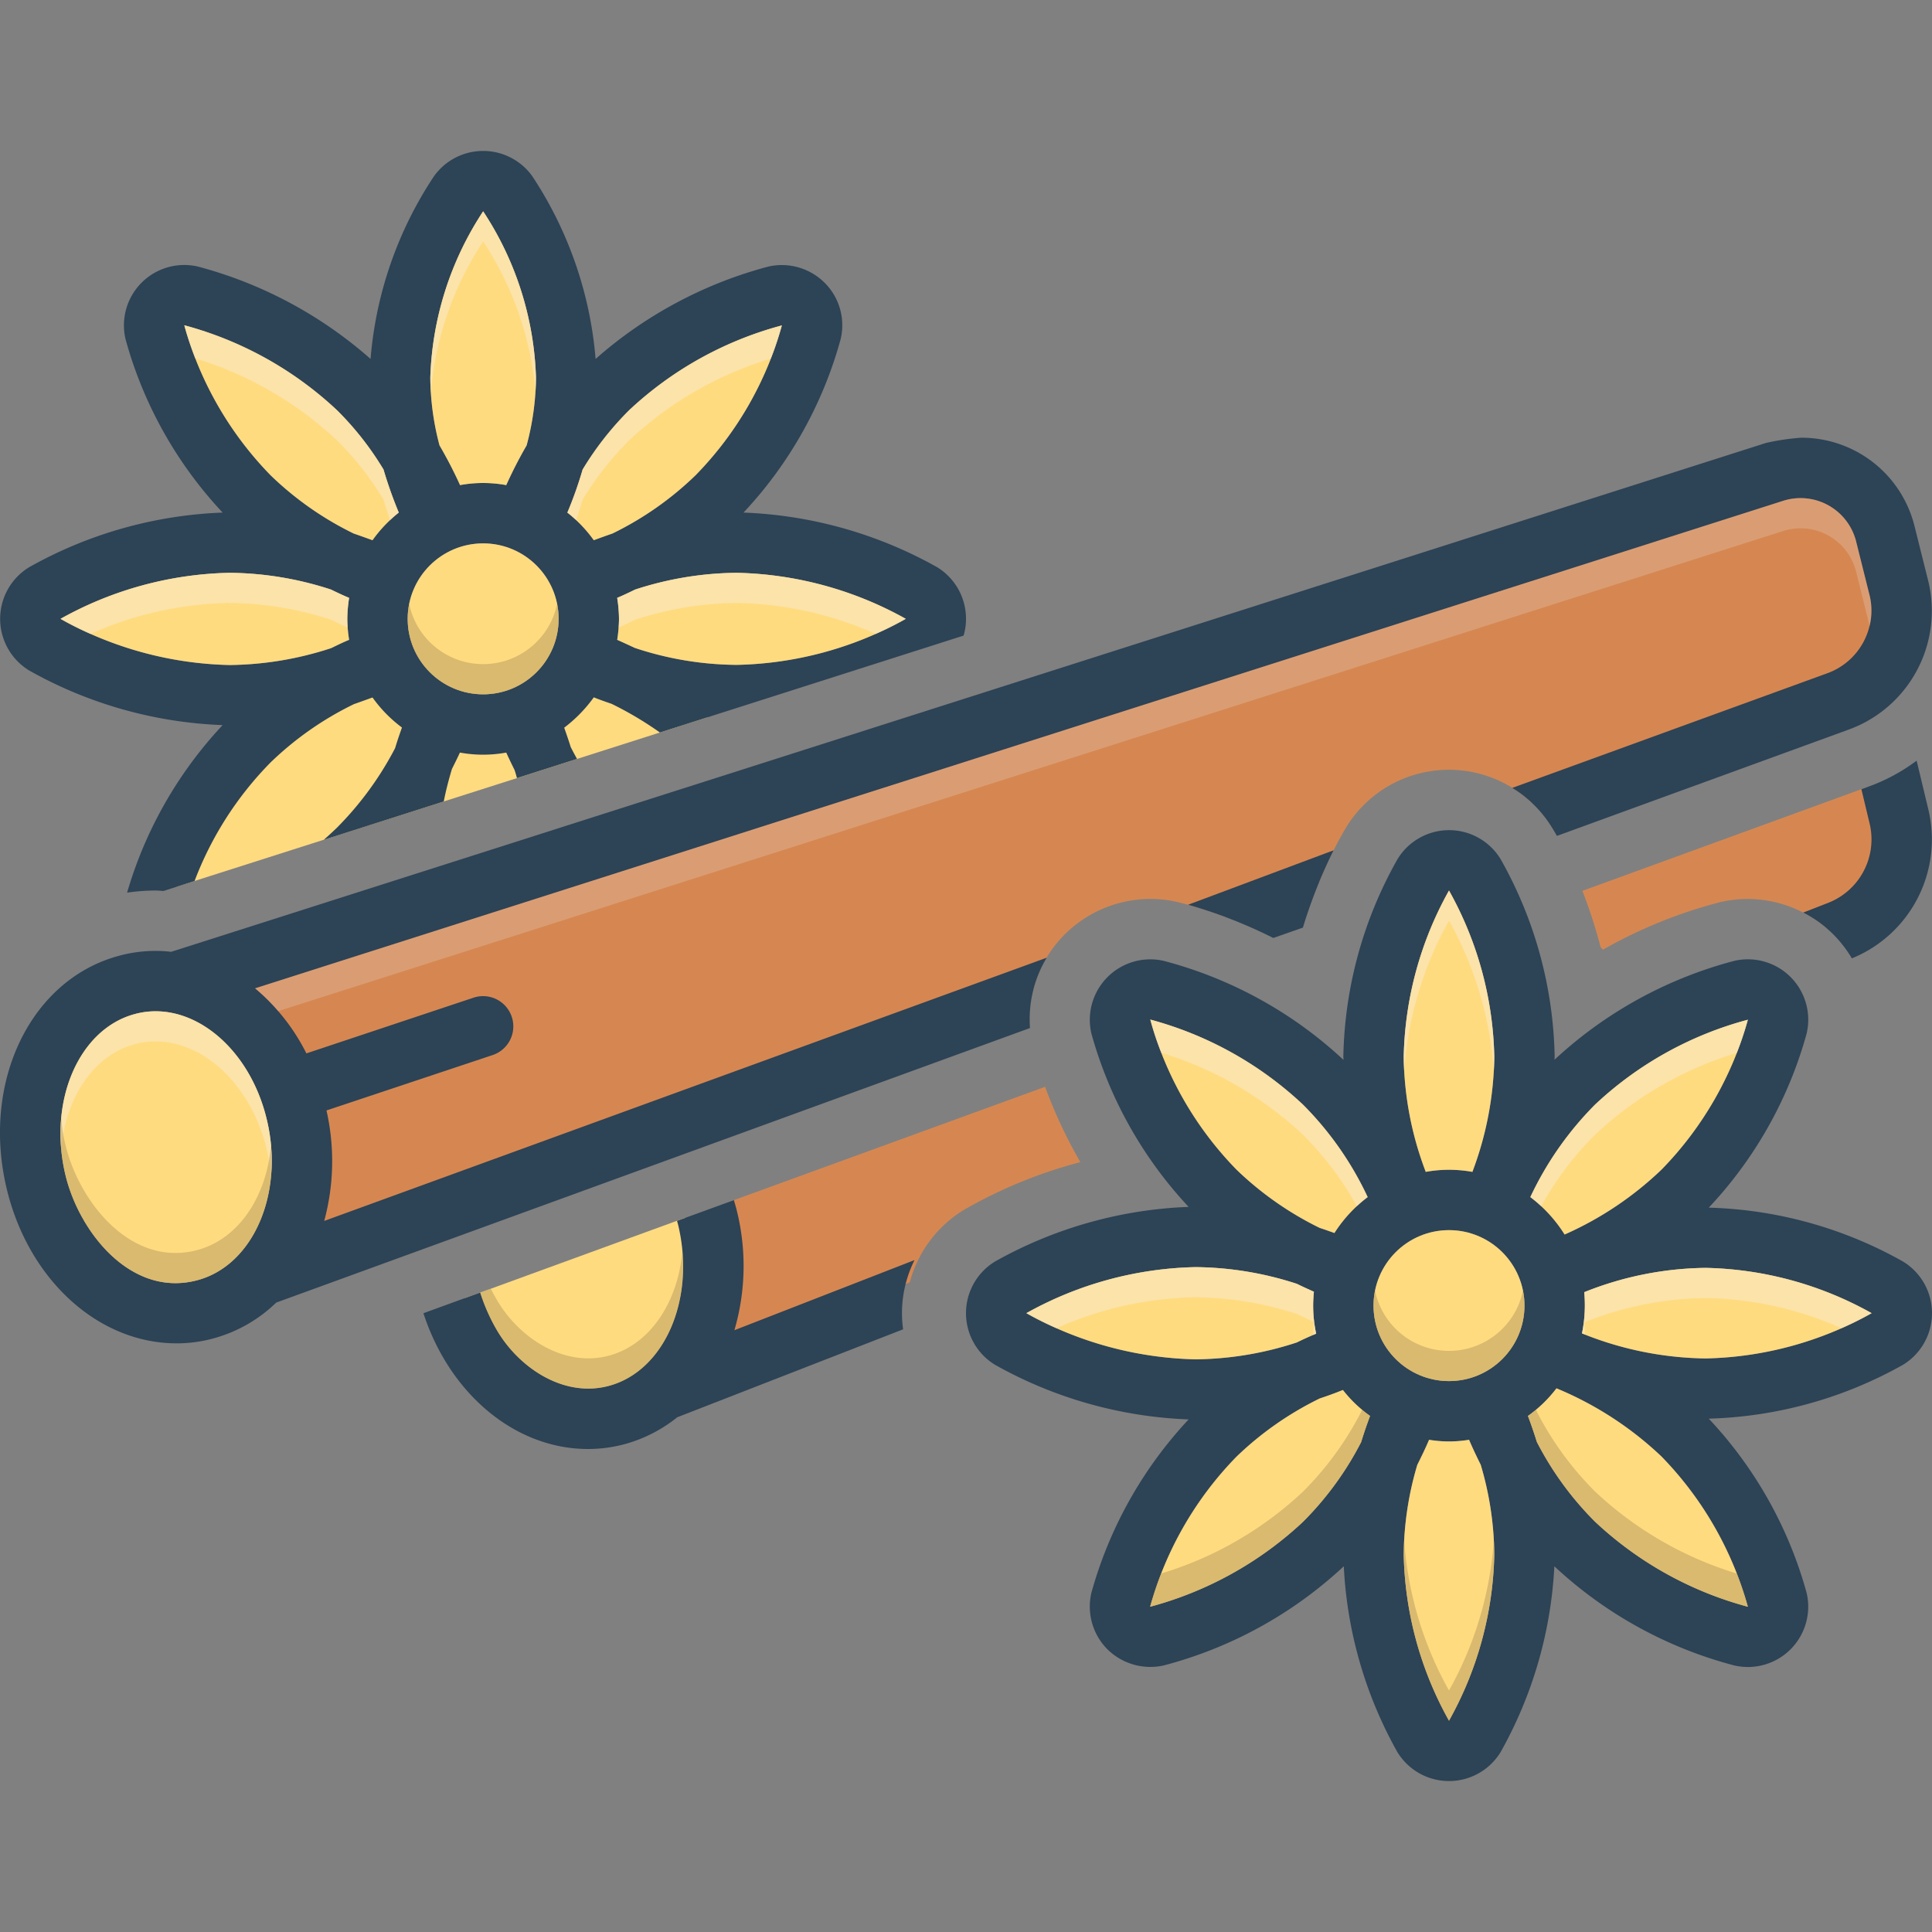 <?xml version="1.0" encoding="UTF-8"?> <svg xmlns="http://www.w3.org/2000/svg" data-name="Layer 1" id="Layer_1" viewBox="0 0 128 128"><rect x="0" y="0" width="128" height="128" fill="#808080" stroke="none"/><defs><style>.cls-1{fill:#d68751;}.cls-2{fill:#ffdb80;}.cls-3{fill:#2d4356;}.cls-4{fill:#ad9359;opacity:0.45;}.cls-5{fill:#f9edd2;opacity:0.5;}.cls-6{fill:#e5d0c3;opacity:0.3;}</style></defs><title></title><path class="cls-1" d="M126.667,55.5a3.218,3.218,0,0,0-2.993-3.341l-18.836,6.863a33.171,33.171,0,0,1,1.208,3.737l.154.159a31.696,31.696,0,0,1,7.799-3.156,7.946,7.946,0,0,1,1.781-.202,8.088,8.088,0,0,1,5.196,1.904l1.608-.297S126.667,58.833,126.667,55.5Z"></path><path class="cls-1" d="M68.469,65.524a7.973,7.973,0,0,1,2.057-3.603,8.07,8.07,0,0,1,5.693-2.364,7.912,7.912,0,0,1,1.789.204,26.023,26.023,0,0,1,3.181.996l6.214-2.329a27.13,27.13,0,0,1,1.768-3.591,7.983,7.983,0,0,1,12.285-1.676L125.75,44.057V37.312L120.875,30.25,14.062,65.125s9.072,12.391,5.255,18.82Z"></path><polygon class="cls-2" points="46.885 47.52 39.75 44.06 31.375 48.125 25.25 44.05 16.25 48 11.695 58.748 46.885 47.52"></polygon><path class="cls-3" d="M127.76,38.53l-.92-3.68A7.717,7.717,0,0,0,119.33,29a15.231,15.231,0,0,0-2.34.35L11.34,63.06A8.885,8.885,0,0,0,10.31,63a9.218,9.218,0,0,0-2.45.33C2.02,64.91-1.24,71.68.44,78.74,1.88,84.78,6.51,89,11.7,89a9.161,9.161,0,0,0,2.45-.33A9.565,9.565,0,0,0,18.3,86.3L68.24,68.11a7.898,7.898,0,0,1,1.11-4.66L21.48,80.89a15.147,15.147,0,0,0,.15-7.32L32.64,69.9a2.003,2.003,0,0,0-1.27-3.8L20.3,69.79a13.526,13.526,0,0,0-3.4-4.31L118.17,33.17a3.797,3.797,0,0,1,4.79,2.65l.92,3.68a4.422,4.422,0,0,1-2.83,5.11L100.19,52.2a7.934,7.934,0,0,1,2.64,2.64c.06.09.17.28.32.54l19.24-7.01A8.37,8.37,0,0,0,127.76,38.53ZM17.68,74.19c1.16,4.86-.89,9.62-4.58,10.62-4.41,1.2-7.87-3.19-8.77-6.99-1.16-4.87.9-9.63,4.58-10.63a5.189,5.189,0,0,1,1.4-.19C13.54,67,16.67,69.93,17.68,74.19Z"></path><path class="cls-2" d="M13.1,84.81c-4.41,1.2-7.87-3.19-8.77-6.99-1.16-4.87.9-9.63,4.58-10.63a5.189,5.189,0,0,1,1.4-.19c3.23,0,6.36,2.93,7.37,7.19C18.84,79.05,16.79,83.81,13.1,84.81Z"></path><path class="cls-3" d="M126.08,83.58A27.726,27.726,0,0,0,113.21,80.01a27.471,27.471,0,0,0,6.48-11.52,4,4,0,0,0-4.79-4.83,27.909,27.909,0,0,0-11.91,6.55c0-.07.01-.14.01-.21a27.627,27.627,0,0,0-3.58-13.08,3.997,3.997,0,0,0-6.83,0A27.577,27.577,0,0,0,89,70c0,.07.01.14.01.22A27.806,27.806,0,0,0,77.1,63.66a4.005,4.005,0,0,0-4.79,4.82,27.575,27.575,0,0,0,6.44,11.48,28.344,28.344,0,0,0-12.83,3.62,4.006,4.006,0,0,0,0,6.84,28.343,28.343,0,0,0,12.83,3.62,27.575,27.575,0,0,0-6.44,11.48A4.007,4.007,0,0,0,73.36,109.26a4.048,4.048,0,0,0,3.74,1.08A27.833,27.833,0,0,0,89.03,103.77a27.917,27.917,0,0,0,3.55,12.31,4.006,4.006,0,0,0,6.84,0,28.006,28.006,0,0,0,3.56-12.31,27.768,27.768,0,0,0,11.92,6.57,3.997,3.997,0,0,0,4.79-4.82,27.479,27.479,0,0,0-6.48-11.53,27.809,27.809,0,0,0,12.87-3.57,4.006,4.006,0,0,0,0-6.84Zm-20.4-10.4a23.69,23.69,0,0,1,10.12-5.62,23.054,23.054,0,0,1-5.72,9.93,22.365,22.365,0,0,1-6.42,4.3,9.258,9.258,0,0,0-2.27-2.48A21.814,21.814,0,0,1,105.68,73.18ZM96,59a23.508,23.508,0,0,1,3,11,22.329,22.329,0,0,1-1.45,7.64A8.844,8.844,0,0,0,96,77.5a8.645,8.645,0,0,0-1.54.14A22.078,22.078,0,0,1,93,70,23.508,23.508,0,0,1,96,59ZM76.21,67.55a23.766,23.766,0,0,1,10.11,5.63,21.61,21.61,0,0,1,4.29,6.13,9.063,9.063,0,0,0-2.2,2.38c-.31-.11-.64-.23-.98-.34a21.581,21.581,0,0,1-5.51-3.86A22.979,22.979,0,0,1,76.21,67.55ZM68,87a23.978,23.978,0,0,1,11.21-3.05,22.262,22.262,0,0,1,6.72,1.11c.38.19.76.36,1.12.52-.03.3-.05.61-.05.92a8.759,8.759,0,0,0,.2,1.86c-.41.17-.83.36-1.28.58a22.128,22.128,0,0,1-6.71,1.12A24.055,24.055,0,0,1,68,87Zm22.18,8.54a21.055,21.055,0,0,1-3.86,5.29A23.819,23.819,0,0,1,76.2,106.45a23.061,23.061,0,0,1,5.72-9.94,21.542,21.542,0,0,1,5.52-3.86c.55-.18,1.06-.37,1.53-.56a8.641,8.641,0,0,0,1.8,1.72C90.57,94.34,90.37,94.92,90.18,95.54ZM96,114a23.508,23.508,0,0,1-3-11,21.374,21.374,0,0,1,.9-5.95c.29-.58.56-1.14.78-1.66A8.208,8.208,0,0,0,96,95.5a8.43,8.43,0,0,0,1.33-.11c.22.52.48,1.07.77,1.65A21.39,21.39,0,0,1,99,103,23.508,23.508,0,0,1,96,114Zm0-22.5a5,5,0,1,1,5-5A5.002,5.002,0,0,1,96,91.5Zm19.8,14.95a23.774,23.774,0,0,1-10.12-5.63,21.056,21.056,0,0,1-3.86-5.29c-.19-.61-.39-1.19-.59-1.72a8.636,8.636,0,0,0,1.89-1.83,22.738,22.738,0,0,1,6.96,4.52A23.123,23.123,0,0,1,115.8,106.45ZM113.01,90h-.02a22.479,22.479,0,0,1-8.18-1.66,9.284,9.284,0,0,0,.15-2.73A22.23,22.23,0,0,1,113,84a23.458,23.458,0,0,1,11,3A23.444,23.444,0,0,1,113.01,90Z"></path><circle class="cls-2" cx="96" cy="86.5" r="5"></circle><path class="cls-2" d="M99,103a23.508,23.508,0,0,1-3,11,23.508,23.508,0,0,1-3-11,21.374,21.374,0,0,1,.9-5.95c.29-.58.56-1.14.78-1.66A8.208,8.208,0,0,0,96,95.5a8.43,8.43,0,0,0,1.33-.11c.22.52.48,1.07.77,1.65A21.39,21.39,0,0,1,99,103Z"></path><path class="cls-2" d="M90.77,93.81c-.2.53-.4,1.11-.59,1.73a21.055,21.055,0,0,1-3.86,5.29A23.819,23.819,0,0,1,76.2,106.45a23.061,23.061,0,0,1,5.72-9.94,21.542,21.542,0,0,1,5.52-3.86c.55-.18,1.06-.37,1.53-.56A8.641,8.641,0,0,0,90.77,93.81Z"></path><path class="cls-2" d="M87.2,88.36c-.41.17-.83.36-1.28.58a22.128,22.128,0,0,1-6.71,1.12A24.055,24.055,0,0,1,68,87a23.978,23.978,0,0,1,11.21-3.05,22.262,22.262,0,0,1,6.72,1.11c.38.19.76.36,1.12.52-.03.3-.05.61-.05.92A8.759,8.759,0,0,0,87.2,88.36Z"></path><path class="cls-2" d="M90.61,79.31a9.063,9.063,0,0,0-2.2,2.38c-.31-.11-.64-.23-.98-.34a21.581,21.581,0,0,1-5.51-3.86,22.979,22.979,0,0,1-5.71-9.94,23.766,23.766,0,0,1,10.11,5.63A21.61,21.61,0,0,1,90.61,79.31Z"></path><path class="cls-2" d="M99,70a22.329,22.329,0,0,1-1.45,7.64A8.844,8.844,0,0,0,96,77.5a8.645,8.645,0,0,0-1.54.14A22.078,22.078,0,0,1,93,70a23.508,23.508,0,0,1,3-11A23.508,23.508,0,0,1,99,70Z"></path><path class="cls-2" d="M115.8,67.56a23.054,23.054,0,0,1-5.72,9.93,22.365,22.365,0,0,1-6.42,4.3,9.258,9.258,0,0,0-2.27-2.48,21.814,21.814,0,0,1,4.29-6.13A23.69,23.69,0,0,1,115.8,67.56Z"></path><path class="cls-2" d="M124,87a23.444,23.444,0,0,1-10.99,3h-.02a22.479,22.479,0,0,1-8.18-1.66,9.284,9.284,0,0,0,.15-2.73A22.23,22.23,0,0,1,113,84,23.458,23.458,0,0,1,124,87Z"></path><path class="cls-2" d="M115.8,106.45a23.774,23.774,0,0,1-10.12-5.63,21.056,21.056,0,0,1-3.86-5.29c-.19-.61-.39-1.19-.59-1.72a8.636,8.636,0,0,0,1.89-1.83,22.738,22.738,0,0,1,6.96,4.52A23.123,23.123,0,0,1,115.8,106.45Z"></path><path class="cls-3" d="M62.09,37.58a28.344,28.344,0,0,0-12.83-3.62,27.352,27.352,0,0,0,6.43-11.47,3.969,3.969,0,0,0-1.05-3.75,4.022,4.022,0,0,0-3.73-1.08,28.216,28.216,0,0,0-11.45,6.12,25.8,25.8,0,0,0-4.19-12.1,4.003,4.003,0,0,0-6.52,0,25.635,25.635,0,0,0-4.2,12.1,28.208,28.208,0,0,0-11.44-6.12,3.997,3.997,0,0,0-4.79,4.82,27.36,27.36,0,0,0,6.43,11.48A28.278,28.278,0,0,0,1.93,37.58a4.006,4.006,0,0,0,0,6.84,28.277,28.277,0,0,0,12.82,3.62,27.453,27.453,0,0,0-6.33,11.1A13.243,13.243,0,0,1,10.31,59c.17,0,.34.02.52.03l2.06-.66a22.625,22.625,0,0,1,5.04-7.86,21.372,21.372,0,0,1,5.52-3.86c.43-.15.84-.3,1.23-.44A8.977,8.977,0,0,0,26.63,48.2c-.15.43-.31.88-.45,1.36a21.616,21.616,0,0,1-3.85,5.27c-.29.28-.58.55-.88.81L29.4,53.1c.15-.77.34-1.48.54-2.15.19-.38.37-.74.53-1.09a8.484,8.484,0,0,0,3.07,0c.17.37.35.75.55,1.15.06.18.11.35.16.54l3.98-1.27c-.15-.27-.29-.53-.42-.79-.14-.45-.29-.88-.43-1.28A9.343,9.343,0,0,0,39.34,46.2c.37.15.77.29,1.18.43a23.088,23.088,0,0,1,3.2,1.9L63.84,42.11A3.773,3.773,0,0,0,64,41,4.001,4.001,0,0,0,62.09,37.58ZM23.13,42.39c-.39.16-.78.35-1.19.55a22.265,22.265,0,0,1-6.73,1.12A23.991,23.991,0,0,1,4.01,41a23.913,23.913,0,0,1,11.2-3.05,22.154,22.154,0,0,1,6.72,1.11c.41.2.81.39,1.2.55A9.203,9.203,0,0,0,23.01,41,9.092,9.092,0,0,0,23.13,42.39Zm1.55-6.6c-.39-.14-.8-.29-1.24-.44a21.333,21.333,0,0,1-5.51-3.86,23.061,23.061,0,0,1-5.72-9.94,23.774,23.774,0,0,1,10.12,5.63,20.085,20.085,0,0,1,3.08,3.93,28.397,28.397,0,0,0,1.01,2.85A8.89,8.89,0,0,0,24.68,35.79ZM32.01,14a21.181,21.181,0,0,1,3.5,11,17.864,17.864,0,0,1-.62,4.51,28.791,28.791,0,0,0-1.35,2.63A8.618,8.618,0,0,0,32.01,32a8.449,8.449,0,0,0-1.53.14,29.046,29.046,0,0,0-1.36-2.63A17.871,17.871,0,0,1,28.51,25,21.181,21.181,0,0,1,32.01,14Zm0,32a5,5,0,1,1,5-5A5.002,5.002,0,0,1,32.01,46Zm7.33-10.21a8.938,8.938,0,0,0-1.75-1.83A26.106,26.106,0,0,0,38.6,31.11a20.472,20.472,0,0,1,3.08-3.93A23.746,23.746,0,0,1,51.8,21.56a22.931,22.931,0,0,1-5.72,9.93,21.333,21.333,0,0,1-5.51,3.86C40.13,35.5,39.72,35.65,39.34,35.79Zm9.48,8.26h-.03a21.838,21.838,0,0,1-6.72-1.12c-.41-.19-.8-.37-1.18-.54A9.092,9.092,0,0,0,41.01,41a9.203,9.203,0,0,0-.12-1.39c.38-.16.78-.35,1.19-.55a22.208,22.208,0,0,1,6.72-1.11A23.978,23.978,0,0,1,60.01,41,23.899,23.899,0,0,1,48.82,44.05Z"></path><circle class="cls-2" cx="32.01" cy="41" r="5"></circle><path class="cls-2" d="M60.01,41a23.899,23.899,0,0,1-11.19,3.05h-.03a21.838,21.838,0,0,1-6.72-1.12c-.41-.19-.8-.37-1.18-.54A9.092,9.092,0,0,0,41.01,41a9.203,9.203,0,0,0-.12-1.39c.38-.16.78-.35,1.19-.55a22.208,22.208,0,0,1,6.72-1.11A23.978,23.978,0,0,1,60.01,41Z"></path><path class="cls-2" d="M51.8,21.56a22.931,22.931,0,0,1-5.72,9.93,21.333,21.333,0,0,1-5.51,3.86c-.44.15-.85.3-1.23.44a8.938,8.938,0,0,0-1.75-1.83A26.106,26.106,0,0,0,38.6,31.11a20.472,20.472,0,0,1,3.08-3.93A23.746,23.746,0,0,1,51.8,21.56Z"></path><path class="cls-2" d="M35.51,25a17.864,17.864,0,0,1-.62,4.51,28.791,28.791,0,0,0-1.35,2.63A8.618,8.618,0,0,0,32.01,32a8.449,8.449,0,0,0-1.53.14,29.046,29.046,0,0,0-1.36-2.63A17.871,17.871,0,0,1,28.51,25a21.181,21.181,0,0,1,3.5-11A21.181,21.181,0,0,1,35.51,25Z"></path><path class="cls-2" d="M26.42,33.96a8.89,8.89,0,0,0-1.74,1.83c-.39-.14-.8-.29-1.24-.44a21.333,21.333,0,0,1-5.51-3.86,23.061,23.061,0,0,1-5.72-9.94,23.774,23.774,0,0,1,10.12,5.63,20.085,20.085,0,0,1,3.08,3.93A28.397,28.397,0,0,0,26.42,33.96Z"></path><path class="cls-2" d="M23.01,41a9.092,9.092,0,0,0,.12,1.39c-.39.16-.78.35-1.19.55a22.265,22.265,0,0,1-6.73,1.12A23.991,23.991,0,0,1,4.01,41a23.913,23.913,0,0,1,11.2-3.05,22.154,22.154,0,0,1,6.72,1.11c.41.2.81.39,1.2.55A9.203,9.203,0,0,0,23.01,41Z"></path><path class="cls-3" d="M84.36,62.144l1.961-.687A32.833,32.833,0,0,1,88.355,56.335L78.713,59.942A32.081,32.081,0,0,1,84.36,62.144Z"></path><path class="cls-2" d="M40.35,92.87C35.78,94.11,32.13,90,30.81,86l1.01-.37.7-.25,12.88-4.7c.03.1.06.19.08.29C46.78,86.42,44.49,91.75,40.35,92.87Z"></path><path class="cls-1" d="M48.586,79.526,47,90l13.273-5.037a8.046,8.046,0,0,1,3.572-4.796,31.439,31.439,0,0,1,7.73-3.172,32.63,32.63,0,0,1-2.336-4.991Z"></path><path class="cls-3" d="M48.656,88.13a15.171,15.171,0,0,0,.172-7.872c-.06-.254-.133-.5-.206-.745L44.854,80.885c.028.099.057.197.082.299,1.157,4.868-.894,9.628-4.581,10.63-2.987.812-5.957-1.175-7.429-3.675a12.325,12.325,0,0,1-1.111-2.505l-3.762,1.37C29.799,92.36,34.134,96,38.959,96a9.355,9.355,0,0,0,2.444-.326A9.609,9.609,0,0,0,44.873,93.896l.431-.168L59.833,88.071a7.83,7.83,0,0,1,.758-4.588Z"></path><path class="cls-4" d="M40.36,91.81c-2.99.81-5.96-1.17-7.43-3.67a11.986,11.986,0,0,1-1.11-2.51l.7-.25c.13.26.27.52.41.76,1.47,2.5,4.44,4.48,7.43,3.67,2.72-.74,4.55-3.54,4.85-6.91C45.58,87.12,43.6,90.93,40.36,91.81Z"></path><path class="cls-3" d="M122.691,63.494a8.511,8.511,0,0,0,5.081-9.806l-.79-3.293a12.184,12.184,0,0,1-3.275,1.751l-.385.14.559,2.335a4.514,4.514,0,0,1-2.767,5.198l-1.646.641a7.922,7.922,0,0,1,2.01,1.463A8.066,8.066,0,0,1,122.691,63.494Z"></path><path class="cls-4" d="M90.77,93.81c-.2.53-.4,1.11-.59,1.73a21.055,21.055,0,0,1-3.86,5.29A23.819,23.819,0,0,1,76.2,106.45a18.887,18.887,0,0,1,.73-2.2,23.767,23.767,0,0,0,9.39-5.42,21.055,21.055,0,0,0,3.86-5.29c.02-.05.03-.1.05-.15Q90.5,93.615,90.77,93.81Z"></path><path class="cls-4" d="M99,103a23.508,23.508,0,0,1-3,11,23.508,23.508,0,0,1-3-11c0-.32.01-.64.03-.95A23.736,23.736,0,0,0,96,112a23.736,23.736,0,0,0,2.97-9.95C98.99,102.36,99,102.68,99,103Z"></path><path class="cls-4" d="M115.8,106.45a23.774,23.774,0,0,1-10.12-5.63,21.056,21.056,0,0,1-3.86-5.29c-.19-.61-.39-1.19-.59-1.72a5.575,5.575,0,0,0,.54-.42.58.58,0,0,1,.05.14,21.056,21.056,0,0,0,3.86,5.29,23.823,23.823,0,0,0,9.39,5.43A18.887,18.887,0,0,1,115.8,106.45Z"></path><path class="cls-5" d="M124,87a18.37,18.37,0,0,1-2,1,23.029,23.029,0,0,0-9-2,22.23,22.23,0,0,0-8.04,1.61,7.034,7.034,0,0,1,.04.8c-.06-.02-.13-.05-.19-.07a9.284,9.284,0,0,0,.15-2.73A22.23,22.23,0,0,1,113,84,23.458,23.458,0,0,1,124,87Z"></path><path class="cls-5" d="M115.8,67.56a18.891,18.891,0,0,1-.73,2.2,23.767,23.767,0,0,0-9.39,5.42,20.895,20.895,0,0,0-3.57,4.74,8.296,8.296,0,0,0-.72-.61,21.814,21.814,0,0,1,4.29-6.13A23.69,23.69,0,0,1,115.8,67.56Z"></path><path class="cls-5" d="M99,70q0,.51-.03.99A23.747,23.747,0,0,0,96,61a23.747,23.747,0,0,0-2.97,9.99Q93,70.51,93,70a23.508,23.508,0,0,1,3-11A23.508,23.508,0,0,1,99,70Z"></path><path class="cls-5" d="M90.61,79.31a8.296,8.296,0,0,0-.72.61,20.895,20.895,0,0,0-3.57-4.74,23.803,23.803,0,0,0-9.38-5.43,16.745,16.745,0,0,1-.73-2.2,23.766,23.766,0,0,1,10.11,5.63A21.61,21.61,0,0,1,90.61,79.31Z"></path><path class="cls-5" d="M87,88.45a8.308,8.308,0,0,1,.05-.87c-.36-.16-.74-.33-1.12-.52a22.262,22.262,0,0,0-6.72-1.11A23.479,23.479,0,0,0,70,88a18.37,18.37,0,0,1-2-1,23.978,23.978,0,0,1,11.21-3.05,22.262,22.262,0,0,1,6.72,1.11c.38.19.76.36,1.12.52-.03.3-.05.61-.05.92a8.759,8.759,0,0,0,.2,1.86C87.13,88.39,87.07,88.42,87,88.45Z"></path><path class="cls-4" d="M101,86.5a5,5,0,0,1-10,0,4.622,4.622,0,0,1,.1-.99,5.004,5.004,0,0,0,9.8,0A4.622,4.622,0,0,1,101,86.5Z"></path><path class="cls-5" d="M23.01,41c0,.19.01.38.02.57-.36-.15-.72-.33-1.1-.51a22.154,22.154,0,0,0-6.72-1.11A23.435,23.435,0,0,0,6,42a17.511,17.511,0,0,1-1.99-1,23.913,23.913,0,0,1,11.2-3.05,22.154,22.154,0,0,1,6.72,1.11c.41.2.81.39,1.2.55A9.203,9.203,0,0,0,23.01,41Z"></path><path class="cls-5" d="M26.42,33.96a6.809,6.809,0,0,0-.57.5c-.15-.43-.3-.88-.44-1.35a20.085,20.085,0,0,0-3.08-3.93,23.823,23.823,0,0,0-9.39-5.43,18.891,18.891,0,0,1-.73-2.2,23.774,23.774,0,0,1,10.12,5.63,20.085,20.085,0,0,1,3.08,3.93A28.397,28.397,0,0,0,26.42,33.96Z"></path><path class="cls-5" d="M35.51,25c0,.33-.01.65-.03.97A21.535,21.535,0,0,0,32.01,16a21.442,21.442,0,0,0-3.47,10.03c-.02-.34-.03-.68-.03-1.03a21.181,21.181,0,0,1,3.5-11A21.181,21.181,0,0,1,35.51,25Z"></path><path class="cls-5" d="M51.8,21.56a18.891,18.891,0,0,1-.73,2.2,23.833,23.833,0,0,0-9.39,5.42,20.472,20.472,0,0,0-3.08,3.93c-.14.47-.28.92-.43,1.35-.19-.18-.38-.34-.58-.5A26.106,26.106,0,0,0,38.6,31.11a20.472,20.472,0,0,1,3.08-3.93A23.746,23.746,0,0,1,51.8,21.56Z"></path><path class="cls-5" d="M60.01,41a18.37,18.37,0,0,1-2,1,23.523,23.523,0,0,0-9.21-2.05,22.208,22.208,0,0,0-6.72,1.11c-.37.18-.74.36-1.09.51.01-.19.02-.38.02-.57a9.203,9.203,0,0,0-.12-1.39c.38-.16.78-.35,1.19-.55a22.208,22.208,0,0,1,6.72-1.11A23.978,23.978,0,0,1,60.01,41Z"></path><path class="cls-4" d="M37.01,41a5,5,0,1,1-10,0,4.618,4.618,0,0,1,.1-.99,5.004,5.004,0,0,0,9.8,0A4.618,4.618,0,0,1,37.01,41Z"></path><path class="cls-5" d="M17.95,77.92a10.526,10.526,0,0,0-.27-1.73C16.67,71.93,13.54,69,10.31,69a5.189,5.189,0,0,0-1.4.19c-2.72.74-4.55,3.54-4.85,6.91-.38-4.23,1.61-8.03,4.85-8.91a5.189,5.189,0,0,1,1.4-.19c3.23,0,6.36,2.93,7.37,7.19A11.338,11.338,0,0,1,17.95,77.92Z"></path><path class="cls-4" d="M13.1,84.81c-4.41,1.2-7.87-3.19-8.77-6.99a11.298,11.298,0,0,1-.27-3.72,10.405,10.405,0,0,0,.27,1.72c.9,3.8,4.36,8.19,8.77,6.99,2.72-.74,4.55-3.53,4.85-6.89C18.33,80.13,16.35,83.93,13.1,84.81Z"></path><path class="cls-6" d="M123.87,41.48l-.91-3.66a3.797,3.797,0,0,0-4.79-2.65L18.43,66.99a12.108,12.108,0,0,0-1.53-1.51L118.17,33.17a3.797,3.797,0,0,1,4.79,2.65l.92,3.68A4.142,4.142,0,0,1,123.87,41.48Z"></path></svg> 